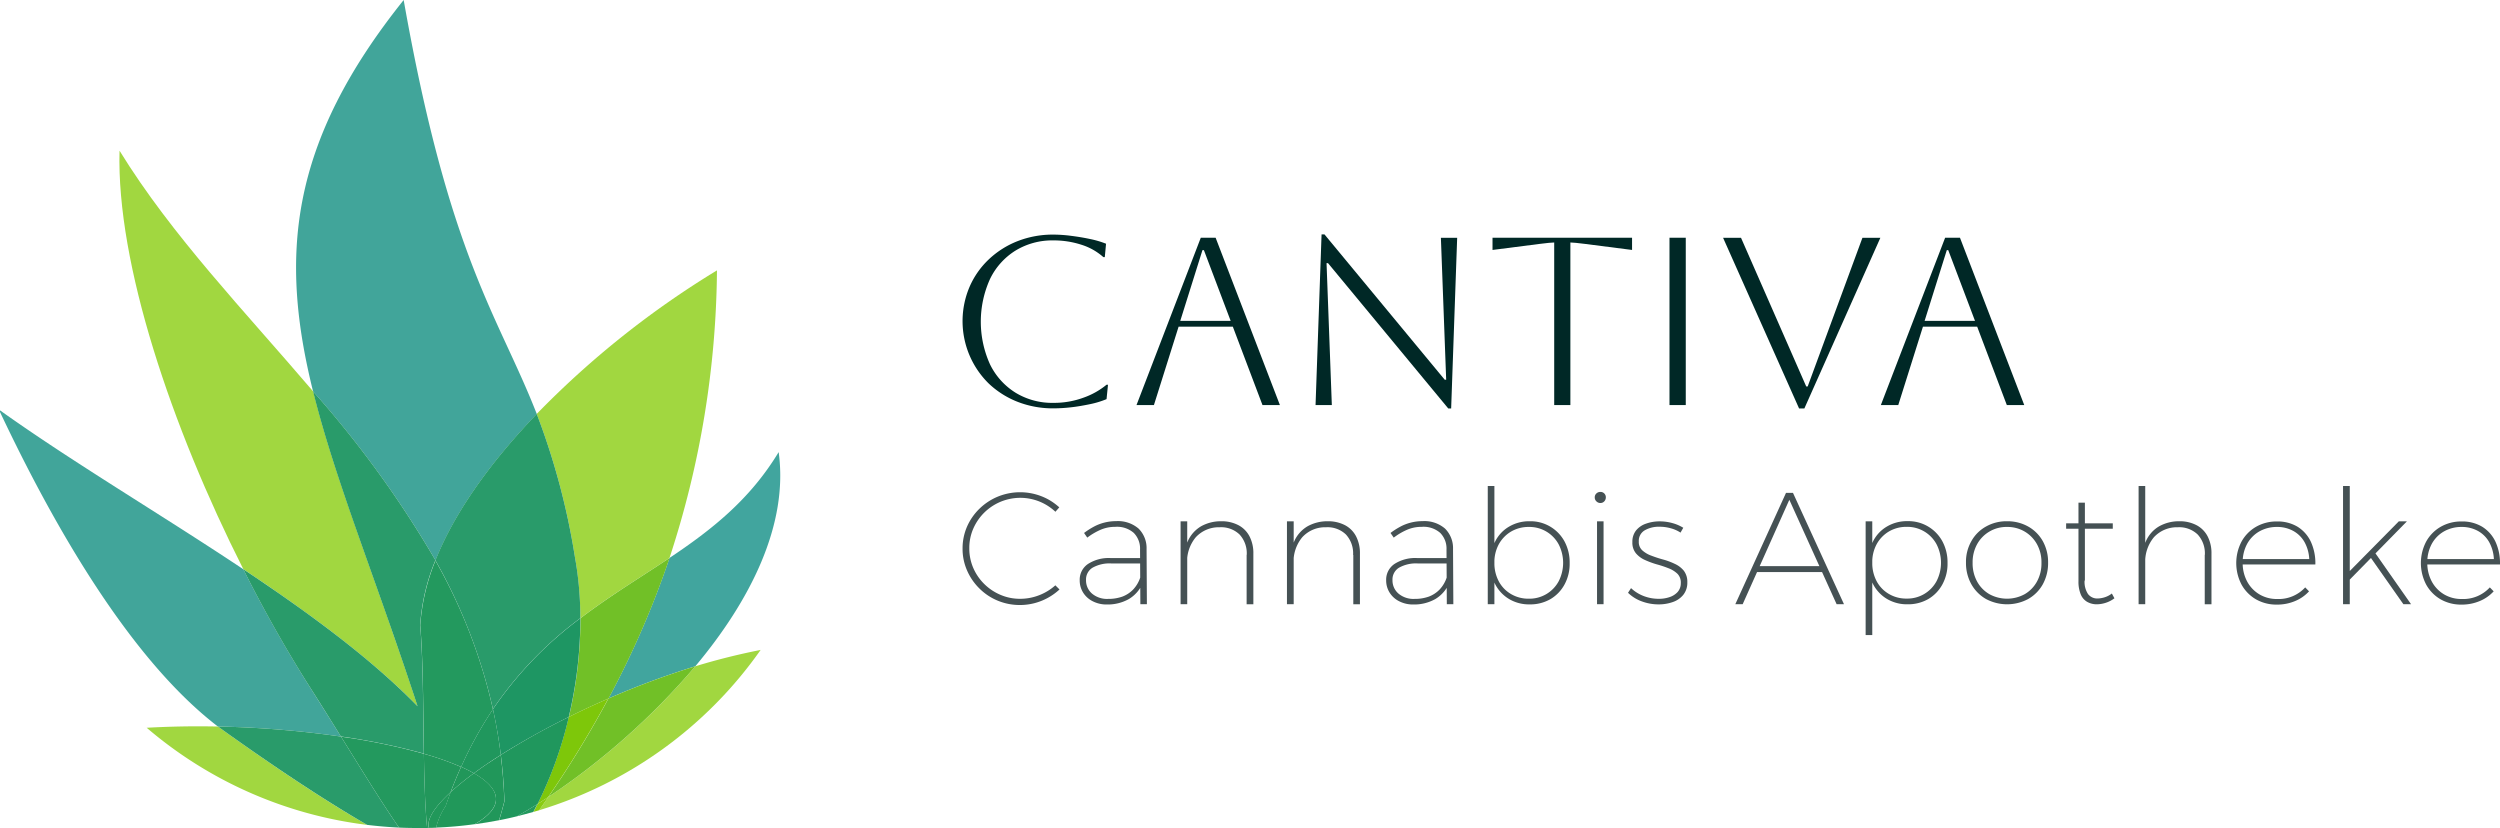<?xml version="1.0" encoding="UTF-8"?> <svg xmlns="http://www.w3.org/2000/svg" width="241.151" height="79.87" viewBox="0 0 241.151 79.87"><g transform="translate(-1 -1)"><g transform="translate(-57 -9.84)"><path d="M96.94,10.84C85.82,24.73,84.98,35.63,88.2,48.6a101.471,101.471,0,0,1,11.81,16.3c1.91-4.8,5.48-9.66,9.77-14.12-3.7-9.48-8.43-14.98-12.84-39.93" fill="#41a59a"></path><path d="M133.11,54.45c-2.79,4.62-6.52,7.53-10.53,10.21a88.488,88.488,0,0,1-5.89,13.56,79.107,79.107,0,0,1,8.38-3.11C130.35,68.8,134.08,61.47,133.11,54.45Z" fill="#41a59e"></path><path d="M69.53,25.39c-.3,10.86,5.01,26.64,11.94,40.35,6.32,4.21,12.28,8.59,16.82,13.23C94.35,66.9,90.37,57.28,88.21,48.6c-6.59-7.73-13.63-15.02-18.67-23.21" fill="#a1d740"></path><path d="M127.16,36.92a87.966,87.966,0,0,0-17.39,13.85,68.17,68.17,0,0,1,3.68,13.77,34.071,34.071,0,0,1,.53,5.94c2.85-2.17,5.8-3.94,8.6-5.82A91,91,0,0,0,127.16,36.92Z" fill="#a1d740"></path><path d="M122.59,64.66c-2.81,1.88-5.75,3.65-8.6,5.82A40.832,40.832,0,0,1,112.87,80c1.23-.61,2.51-1.21,3.83-1.78A88.487,88.487,0,0,0,122.59,64.66Z" fill="#71c027"></path><path d="M77.14,80.9c-1.68,0-3.36.05-4.99.14a40.246,40.246,0,0,0,21.27,9.37c-4.54-2.61-9.71-6.12-14.4-9.49C78.39,80.91,77.77,80.9,77.14,80.9Z" fill="#a1d740"></path><path d="M131.39,73.53a63.433,63.433,0,0,0-6.32,1.58,68.447,68.447,0,0,1-14.18,12.61c-.29.43-.59.86-.9,1.28a40.419,40.419,0,0,0,21.39-15.48" fill="#a1d740"></path><path d="M125.07,75.11a79.107,79.107,0,0,0-8.38,3.11,100.673,100.673,0,0,1-5.8,9.5A68.737,68.737,0,0,0,125.07,75.11Z" fill="#71c027"></path><path d="M110.89,87.72c-.35.23-.69.45-1.03.67-.13.27-.27.52-.41.77.18-.05.37-.11.55-.16.3-.43.6-.86.9-1.28" fill="#8acc10"></path><path d="M116.69,78.22c-1.32.57-2.6,1.17-3.83,1.78a38.16,38.16,0,0,1-3.01,8.39c.34-.21.69-.44,1.03-.67a100.673,100.673,0,0,0,5.8-9.5" fill="#7ec70a"></path><path d="M58,50.42v.16c5.11,10.83,12.48,23.78,20.98,30.31l.04.03a96.487,96.487,0,0,1,11.87.97c-.91-1.46-1.88-3.01-2.9-4.62-2.25-3.54-4.46-7.44-6.52-11.52C73.5,60.44,64.97,55.4,58.01,50.43" fill="#41a59a"></path><path d="M88.2,48.6c2.16,8.69,6.14,18.3,10.08,30.37-4.53-4.65-10.5-9.02-16.82-13.23,2.06,4.09,4.27,7.99,6.52,11.52,1.03,1.61,1.99,3.16,2.9,4.62a64.3,64.3,0,0,1,8,1.65c-.07-4.18-.05-8.66-.35-12.41A19.778,19.778,0,0,1,100,64.88a101.289,101.289,0,0,0-11.81-16.3" fill="#299b6a"></path><path d="M109.77,50.77c-4.28,4.46-7.86,9.32-9.77,14.12a52.841,52.841,0,0,1,5.55,14.35,36.332,36.332,0,0,1,8.43-8.77,33.046,33.046,0,0,0-.53-5.94,68.357,68.357,0,0,0-3.68-13.77" fill="#299b6a"></path><path d="M113.98,70.48a36.331,36.331,0,0,0-8.43,8.77c.31,1.43.57,2.9.76,4.41.72-.46,1.49-.92,2.29-1.38,1.33-.77,2.76-1.53,4.26-2.28A40.832,40.832,0,0,0,113.98,70.48Z" fill="#1e9663"></path><path d="M100.01,64.9a20.12,20.12,0,0,0-1.47,6.24c.3,3.74.28,8.23.35,12.41a27.292,27.292,0,0,1,3.59,1.27,37.617,37.617,0,0,1,3.07-5.56A52.394,52.394,0,0,0,100,64.91" fill="#23995e"></path><path d="M105.55,79.25a38.133,38.133,0,0,0-3.07,5.56c.45.2.86.41,1.23.62.78-.58,1.65-1.17,2.6-1.77C106.12,82.15,105.87,80.68,105.55,79.25Z" fill="#20975d"></path><path d="M79.02,80.92c4.69,3.37,9.86,6.87,14.4,9.49,1.01.12,2.04.21,3.07.26-1.61-2.32-3.45-5.32-5.6-8.78A96.487,96.487,0,0,0,79.02,80.92Z" fill="#299b6a"></path><path d="M90.89,81.89c2.15,3.46,3.99,6.46,5.6,8.78.62.03,1.23.04,1.86.04h.85c-.2-2.1-.27-4.57-.31-7.16a60.859,60.859,0,0,0-8-1.65" fill="#23995e"></path><path d="M98.89,83.55c.04,2.59.11,5.06.31,7.16h.17c-.24-.81.55-2.03,2.09-3.45.32-.85.66-1.66,1.01-2.44a27.289,27.289,0,0,0-3.59-1.27" fill="#22975b"></path><path d="M102.48,84.81c-.35.78-.69,1.59-1.01,2.44a26.079,26.079,0,0,1,2.24-1.82C103.34,85.22,102.93,85.01,102.48,84.81Z" fill="#21975a"></path><path d="M109.85,88.39c-.68.43-1.35.83-1.99,1.19.53-.13,1.06-.27,1.58-.42C109.58,88.91,109.71,88.65,109.85,88.39Z" fill="#23995e"></path><path d="M112.86,80c-1.51.75-2.94,1.51-4.26,2.28-.8.46-1.57.93-2.29,1.38.18,1.46.3,2.95.35,4.48-.17.65-.34,1.26-.51,1.82.58-.11,1.15-.24,1.72-.38.64-.36,1.3-.76,1.99-1.19A38.16,38.16,0,0,0,112.87,80" fill="#20975d"></path><path d="M106.31,83.66c-.95.6-1.82,1.19-2.6,1.77,2.6,1.49,3.06,3.2.08,4.92.79-.11,1.58-.24,2.35-.39.17-.56.34-1.17.51-1.82-.05-1.53-.17-3.02-.35-4.48" fill="#21975a"></path><path d="M101.47,87.25c-1.55,1.42-2.34,2.64-2.09,3.45.23,0,.46-.01.69-.02a6.526,6.526,0,0,1,.92-2.08c.16-.46.32-.9.49-1.34" fill="#21985a"></path><path d="M103.71,85.43a26.079,26.079,0,0,0-2.24,1.82c-.17.44-.33.88-.49,1.34a6.526,6.526,0,0,0-.92,2.08c1.26-.05,2.51-.16,3.73-.33,2.97-1.72,2.52-3.43-.08-4.92" fill="#21985a"></path></g><g transform="translate(68 -76.89)"><g transform="translate(-23.06)"><path d="M62.939,114.98l-.14,1.41a8.661,8.661,0,0,1-1.57.48c-.62.13-1.24.24-1.87.31a15.286,15.286,0,0,1-1.68.1,9.335,9.335,0,0,1-3.46-.63,8.6,8.6,0,0,1-2.78-1.76,8.438,8.438,0,0,1-1.86-9.32,8.036,8.036,0,0,1,1.86-2.66,8.6,8.6,0,0,1,2.78-1.76,9.3,9.3,0,0,1,3.46-.63,13.69,13.69,0,0,1,1.71.12c.63.08,1.24.18,1.84.31a9.035,9.035,0,0,1,1.52.45l-.12,1.29h-.14a5.77,5.77,0,0,0-2.14-1.2,8.58,8.58,0,0,0-2.68-.41,6.8,6.8,0,0,0-3.65.98,6.613,6.613,0,0,0-2.46,2.74,9.981,9.981,0,0,0,0,8.24,6.653,6.653,0,0,0,2.46,2.73,6.788,6.788,0,0,0,3.66.98,8.222,8.222,0,0,0,2.92-.51A7.289,7.289,0,0,0,62.8,115h.14Z" fill="#002826"></path><path d="M65.689,116.96l6.2-16.14h1.43l6.2,16.14h-1.68l-2.86-7.56h-5.23l-2.38,7.56Zm6.36-14.94-2.14,6.82h4.86l-2.58-6.82Z" fill="#002826"></path><path d="M82.959,116.96l.58-16.46h.28l11.6,14.02h.14l-.51-13.69h1.57l-.58,16.46h-.28l-11.6-14.02h-.14l.51,13.69Z" fill="#002826"></path><path d="M105.979,116.96V101.28c-.23,0-.71.05-1.43.14l-4.52.58v-1.18h13.46V102l-4.52-.58c-.72-.09-1.2-.14-1.43-.14v15.68h-1.56Z" fill="#002826"></path><path d="M117.1,116.96V100.82h1.57v16.14Z" fill="#002826"></path><path d="M122.27,100.83H124l6.29,14.34h.14l5.28-14.34h1.73l-7.33,16.46h-.51Z" fill="#002826"></path><path d="M137.489,116.96l6.2-16.14h1.43l6.2,16.14h-1.68l-2.86-7.56h-5.23l-2.38,7.56Zm6.36-14.94-2.14,6.82h4.86l-2.58-6.82Z" fill="#002826"></path></g><path d="M34.8,127.25a4.944,4.944,0,0,0-7.92,1.64,4.641,4.641,0,0,0-.38,1.9,4.713,4.713,0,0,0,.38,1.88,4.912,4.912,0,0,0,1.06,1.55,4.973,4.973,0,0,0,1.57,1.05,4.722,4.722,0,0,0,1.91.38,5,5,0,0,0,1.83-.35,5.091,5.091,0,0,0,1.55-.95l.4.4a5.608,5.608,0,0,1-1.11.8,5.58,5.58,0,0,1-2.69.7,5.545,5.545,0,0,1-2.16-.42,5.437,5.437,0,0,1-1.77-1.18,5.5,5.5,0,0,1-1.19-1.74,5.159,5.159,0,0,1-.43-2.1,5.253,5.253,0,0,1,.43-2.12,5.484,5.484,0,0,1,1.2-1.73,5.617,5.617,0,0,1,1.78-1.17,5.679,5.679,0,0,1,4.83.26,5.679,5.679,0,0,1,1.09.78l-.38.43Z" fill="#455154"></path><path d="M40.189,132.24a3.33,3.33,0,0,0-1.8.41,1.329,1.329,0,0,0-.63,1.19,1.674,1.674,0,0,0,.58,1.31,2.236,2.236,0,0,0,1.54.51,4,4,0,0,0,1.38-.22,2.825,2.825,0,0,0,1.05-.69,3.09,3.09,0,0,0,.69-1.19l.29.43a3.312,3.312,0,0,1-1.39,1.68,4.158,4.158,0,0,1-2.11.53,2.924,2.924,0,0,1-1.38-.31,2.3,2.3,0,0,1-.93-.84,2.2,2.2,0,0,1-.33-1.19,1.827,1.827,0,0,1,.8-1.57,3.687,3.687,0,0,1,2.18-.57h3.03v.52h-2.97Zm2.78-1.34a2.14,2.14,0,0,0-.61-1.61,2.441,2.441,0,0,0-1.79-.58,3.5,3.5,0,0,0-1.4.28,6.135,6.135,0,0,0-1.29.76l-.31-.45a7.219,7.219,0,0,1,.95-.61,4.4,4.4,0,0,1,1.01-.39,4.542,4.542,0,0,1,1.13-.14,3.04,3.04,0,0,1,2.17.72,2.657,2.657,0,0,1,.77,1.97l.03,5.32H43Z" fill="#455154"></path><path d="M46.88,128.18h.64v7.99h-.64Zm6.38,3.23a2.677,2.677,0,0,0-.69-1.96,2.561,2.561,0,0,0-1.92-.7,3.016,3.016,0,0,0-2.31.97,3.668,3.668,0,0,0-.83,2.54h-.34a5.081,5.081,0,0,1,.43-2.22,3.165,3.165,0,0,1,1.25-1.38,3.9,3.9,0,0,1,1.94-.49,3.49,3.49,0,0,1,1.67.38,2.535,2.535,0,0,1,1.07,1.08,3.531,3.531,0,0,1,.37,1.68v4.87h-.65v-4.76Z" fill="#455154"></path><path d="M57.14,128.18h.65v7.99h-.65Zm6.38,3.23a2.677,2.677,0,0,0-.69-1.96,2.561,2.561,0,0,0-1.92-.7,2.979,2.979,0,0,0-2.3.97,3.7,3.7,0,0,0-.83,2.54h-.34a5.081,5.081,0,0,1,.43-2.22,3.165,3.165,0,0,1,1.25-1.38,3.915,3.915,0,0,1,1.95-.49,3.519,3.519,0,0,1,1.67.38,2.535,2.535,0,0,1,1.07,1.08,3.531,3.531,0,0,1,.37,1.68v4.87h-.64v-4.76Z" fill="#455154"></path><path d="M69.75,132.24a3.33,3.33,0,0,0-1.8.41,1.329,1.329,0,0,0-.63,1.19,1.674,1.674,0,0,0,.58,1.31,2.236,2.236,0,0,0,1.54.51,4,4,0,0,0,1.38-.22,2.825,2.825,0,0,0,1.05-.69,3.09,3.09,0,0,0,.69-1.19l.29.43a3.312,3.312,0,0,1-1.39,1.68,4.158,4.158,0,0,1-2.11.53,2.924,2.924,0,0,1-1.38-.31,2.3,2.3,0,0,1-.93-.84,2.2,2.2,0,0,1-.33-1.19,1.827,1.827,0,0,1,.8-1.57,3.687,3.687,0,0,1,2.18-.57h3.03v.52H69.75Zm2.78-1.34a2.14,2.14,0,0,0-.61-1.61,2.441,2.441,0,0,0-1.79-.58,3.5,3.5,0,0,0-1.4.28,6.135,6.135,0,0,0-1.29.76l-.31-.45a7.219,7.219,0,0,1,.95-.61,4.4,4.4,0,0,1,1.01-.39,4.542,4.542,0,0,1,1.13-.14,3.04,3.04,0,0,1,2.17.72,2.657,2.657,0,0,1,.77,1.97l.03,5.32h-.63Z" fill="#455154"></path><path d="M76.51,124.77h.64v11.4h-.64Zm4.04,3.4a3.725,3.725,0,0,1,3.36,1.94,4.278,4.278,0,0,1,.5,2.09,4.157,4.157,0,0,1-.49,2.06,3.643,3.643,0,0,1-1.36,1.42,3.9,3.9,0,0,1-2.01.51,3.754,3.754,0,0,1-1.97-.51,3.568,3.568,0,0,1-1.34-1.41,4.36,4.36,0,0,1-.48-2.07,4.553,4.553,0,0,1,.48-2.11,3.438,3.438,0,0,1,1.34-1.41A3.78,3.78,0,0,1,80.55,128.17Zm-.09.55a3.309,3.309,0,0,0-1.71.45,3.244,3.244,0,0,0-1.18,1.23,3.6,3.6,0,0,0-.42,1.78,3.714,3.714,0,0,0,.42,1.78,3.1,3.1,0,0,0,1.18,1.23,3.284,3.284,0,0,0,1.71.45,3.2,3.2,0,0,0,2.89-1.68,3.9,3.9,0,0,0,0-3.56,3.2,3.2,0,0,0-2.89-1.68Z" fill="#455154"></path><path d="M87.37,125.34a.513.513,0,0,1,.53.53.554.554,0,0,1-.15.38.492.492,0,0,1-.38.16.522.522,0,0,1-.38-.16.507.507,0,0,1-.16-.38.492.492,0,0,1,.16-.38A.537.537,0,0,1,87.37,125.34Zm-.32,2.84h.63v7.99h-.63Z" fill="#455154"></path><path d="M95.11,129.27a3.21,3.21,0,0,0-.94-.42,3.93,3.93,0,0,0-1.09-.15,2.716,2.716,0,0,0-1.42.34,1.169,1.169,0,0,0-.58,1.08,1.08,1.08,0,0,0,.34.86,2.6,2.6,0,0,0,.87.51,11.51,11.51,0,0,0,1.13.37,6.589,6.589,0,0,1,1.13.42,2.4,2.4,0,0,1,.87.66,1.759,1.759,0,0,1,.34,1.12,1.869,1.869,0,0,1-.39,1.21,2.232,2.232,0,0,1-1.03.7,4.083,4.083,0,0,1-1.36.22,4.675,4.675,0,0,1-1.61-.29,3.7,3.7,0,0,1-1.33-.83l.29-.45a3.7,3.7,0,0,0,1.21.76,3.984,3.984,0,0,0,1.46.27,3.11,3.11,0,0,0,1.04-.16,1.829,1.829,0,0,0,.78-.49,1.263,1.263,0,0,0,.31-.85,1.206,1.206,0,0,0-.31-.9,2.531,2.531,0,0,0-.86-.54,10.147,10.147,0,0,0-1.14-.38,8.447,8.447,0,0,1-1.14-.42,2.437,2.437,0,0,1-.88-.65,1.607,1.607,0,0,1-.34-1.08,1.739,1.739,0,0,1,.36-1.13,2.133,2.133,0,0,1,.96-.65,3.9,3.9,0,0,1,1.3-.22,4.6,4.6,0,0,1,1.25.17,3.937,3.937,0,0,1,1.04.45l-.28.49Z" fill="#455154"></path><path d="M105.27,125.43h.68l4.92,10.74h-.71L105.6,126.1l-4.5,10.07h-.71l4.89-10.74Zm-2.98,7.07h6.61v.57h-6.61Z" fill="#455154"></path><path d="M112.96,128.18h.64v10.97h-.64Zm4.04-.02a3.725,3.725,0,0,1,3.36,1.94,4.278,4.278,0,0,1,.5,2.09,4.157,4.157,0,0,1-.49,2.06,3.643,3.643,0,0,1-1.36,1.42,3.9,3.9,0,0,1-2.01.51,3.755,3.755,0,0,1-1.97-.51,3.568,3.568,0,0,1-1.34-1.41,4.36,4.36,0,0,1-.48-2.07,4.553,4.553,0,0,1,.48-2.11,3.438,3.438,0,0,1,1.34-1.41A3.78,3.78,0,0,1,117,128.16Zm-.09.55a3.309,3.309,0,0,0-1.71.45,3.244,3.244,0,0,0-1.18,1.23,3.6,3.6,0,0,0-.42,1.78,3.714,3.714,0,0,0,.42,1.78,3.1,3.1,0,0,0,1.18,1.23,3.284,3.284,0,0,0,1.71.45,3.2,3.2,0,0,0,2.89-1.68,3.9,3.9,0,0,0,0-3.56,3.2,3.2,0,0,0-2.89-1.68Z" fill="#455154"></path><path d="M126.6,128.17a4.065,4.065,0,0,1,2.04.51,3.674,3.674,0,0,1,1.41,1.41,4.152,4.152,0,0,1,.51,2.07,4.229,4.229,0,0,1-.51,2.09,3.7,3.7,0,0,1-1.41,1.42,4.315,4.315,0,0,1-4.07,0,3.769,3.769,0,0,1-1.41-1.42,4.18,4.18,0,0,1-.52-2.09,4,4,0,0,1,.52-2.07,3.607,3.607,0,0,1,1.41-1.41A4,4,0,0,1,126.6,128.17Zm0,.55a3.221,3.221,0,0,0-2.89,1.67,3.593,3.593,0,0,0-.43,1.79,3.631,3.631,0,0,0,.43,1.8,3.147,3.147,0,0,0,1.18,1.22,3.543,3.543,0,0,0,3.42,0,3.147,3.147,0,0,0,1.18-1.22,3.632,3.632,0,0,0,.43-1.8,3.593,3.593,0,0,0-.43-1.79,3.217,3.217,0,0,0-1.18-1.22A3.258,3.258,0,0,0,126.6,128.72Z" fill="#455154"></path><path d="M132.3,128.37h4.5v.52h-4.5Zm1.78,5.53a2.115,2.115,0,0,0,.33,1.29,1.121,1.121,0,0,0,.95.43,2.467,2.467,0,0,0,.7-.13,2.162,2.162,0,0,0,.65-.35l.25.46a2.87,2.87,0,0,1-.79.42,2.912,2.912,0,0,1-.88.16,1.861,1.861,0,0,1-.97-.24,1.481,1.481,0,0,1-.62-.74,3.211,3.211,0,0,1-.21-1.24v-7.58h.62v7.5Z" fill="#455154"></path><path d="M139.29,124.77h.64v11.4h-.64Zm6.39,6.64a2.677,2.677,0,0,0-.69-1.96,2.561,2.561,0,0,0-1.92-.7,3.016,3.016,0,0,0-2.31.97,3.7,3.7,0,0,0-.83,2.54h-.34a5.081,5.081,0,0,1,.43-2.22,3.107,3.107,0,0,1,1.25-1.38,3.9,3.9,0,0,1,1.94-.49,3.49,3.49,0,0,1,1.67.38,2.535,2.535,0,0,1,1.07,1.08,3.531,3.531,0,0,1,.37,1.68v4.87h-.65v-4.76Z" fill="#455154"></path><path d="M155.75,131.8a3.735,3.735,0,0,0-.45-1.61,2.8,2.8,0,0,0-1.08-1.08,3.187,3.187,0,0,0-1.6-.39,3.391,3.391,0,0,0-1.7.44,3.094,3.094,0,0,0-1.17,1.21,3.7,3.7,0,0,0-.42,1.79,3.737,3.737,0,0,0,.43,1.82,3.2,3.2,0,0,0,1.18,1.24,3.258,3.258,0,0,0,1.71.45,3.472,3.472,0,0,0,2.71-1.12l.37.38a3.765,3.765,0,0,1-1.35.94,4.419,4.419,0,0,1-1.76.34,3.952,3.952,0,0,1-2.01-.51,3.718,3.718,0,0,1-1.39-1.42,4.476,4.476,0,0,1,0-4.15,3.718,3.718,0,0,1,1.39-1.42,3.958,3.958,0,0,1,2.01-.52,3.726,3.726,0,0,1,2.02.52,3.4,3.4,0,0,1,1.28,1.47,4.962,4.962,0,0,1,.42,2.16h-7.16v-.52h6.58Z" fill="#455154"></path><path d="M159.01,124.77h.65v11.4h-.65Zm5.38,3.41h.78l-5.64,5.75v-.83Zm-2.37,2.92,3.55,5.07h-.74l-3.29-4.69Z" fill="#455154"></path><path d="M173.56,131.8a3.735,3.735,0,0,0-.45-1.61,2.8,2.8,0,0,0-1.08-1.08,3.187,3.187,0,0,0-1.6-.39,3.391,3.391,0,0,0-1.7.44,3.094,3.094,0,0,0-1.17,1.21,3.7,3.7,0,0,0-.42,1.79,3.736,3.736,0,0,0,.43,1.82,3.2,3.2,0,0,0,1.18,1.24,3.259,3.259,0,0,0,1.71.45,3.472,3.472,0,0,0,2.71-1.12l.37.38a3.765,3.765,0,0,1-1.35.94,4.419,4.419,0,0,1-1.76.34,3.952,3.952,0,0,1-2.01-.51,3.718,3.718,0,0,1-1.39-1.42,4.476,4.476,0,0,1,0-4.15,3.718,3.718,0,0,1,1.39-1.42,3.958,3.958,0,0,1,2.01-.52,3.726,3.726,0,0,1,2.02.52,3.4,3.4,0,0,1,1.28,1.47,4.962,4.962,0,0,1,.42,2.16h-7.16v-.52h6.58Z" fill="#455154"></path></g></g></svg> 